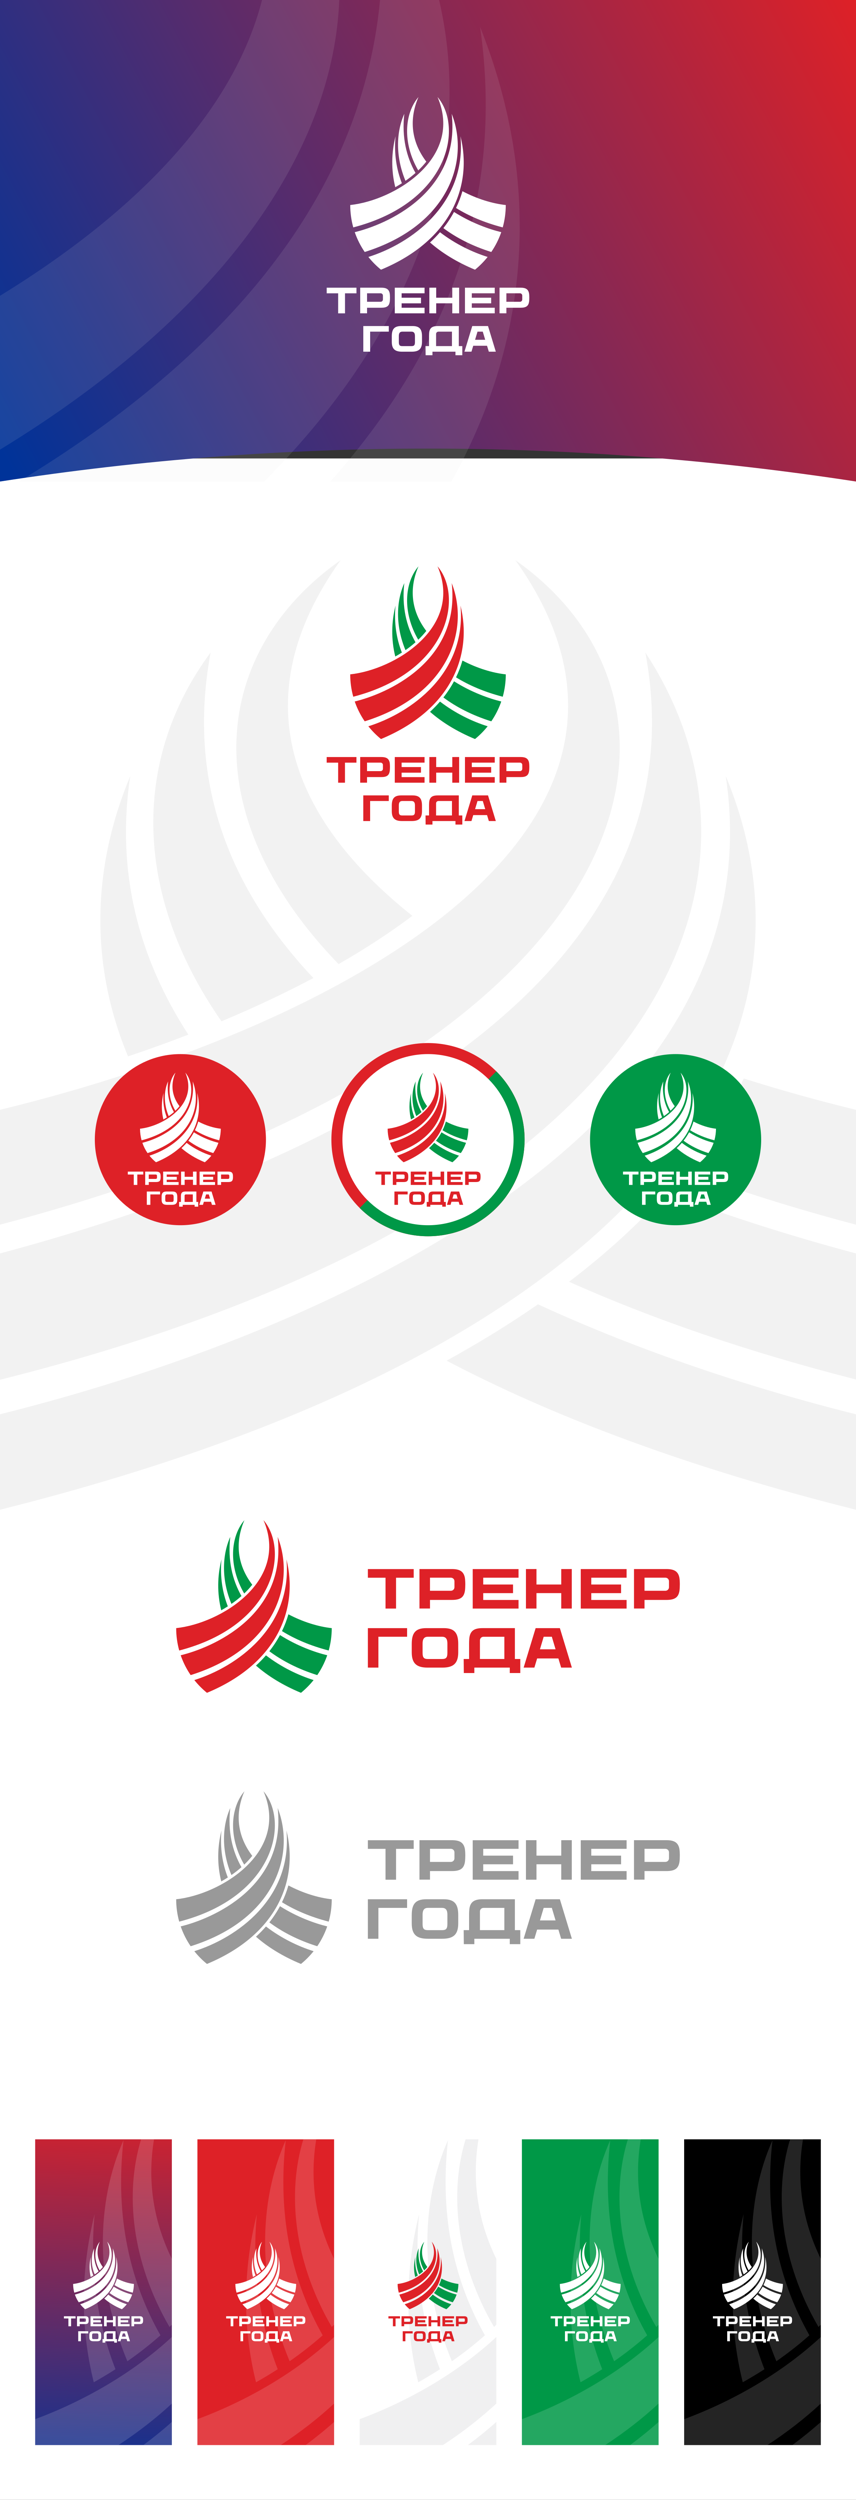 <?xml version="1.0" encoding="UTF-8"?> <!-- Creator: CorelDRAW --> <svg xmlns="http://www.w3.org/2000/svg" xmlns:xlink="http://www.w3.org/1999/xlink" xmlns:xodm="http://www.corel.com/coreldraw/odm/2003" xml:space="preserve" width="1032.23mm" height="3014.35mm" version="1.1" style="shape-rendering:geometricPrecision; text-rendering:geometricPrecision; image-rendering:optimizeQuality; fill-rule:evenodd; clip-rule:evenodd" viewBox="0 0 20147.71 58835.92"><rect x="0" y="0" width="20147.71" height="58835.92" fill="#333333" stroke="none"/> <defs> <style type="text/css"> <![CDATA[ .fil3 {fill:#DE2127} .fil2 {fill:#009847} .fil13 {fill:black} .fil7 {fill:#999999} .fil4 {fill:#F2F2F2} .fil0 {fill:white} .fil12 {fill:#F0F0F1} .fil1 {fill:#DE2127;fill-rule:nonzero} .fil6 {fill:#999999;fill-rule:nonzero} .fil5 {fill:white;fill-rule:nonzero} .fil9 {fill:#E6E6E6;fill-opacity:0.102} .fil11 {fill:white;fill-opacity:0.141} .fil8 {fill:url(#id0)} .fil10 {fill:url(#id1)} ]]> </style> <linearGradient id="id0" gradientUnits="userSpaceOnUse" x1="20147.71" y1="0" x2="-0" y2="10590.12"> <stop offset="0" style="stop-opacity:1; stop-color:#DE2127"></stop> <stop offset="1" style="stop-opacity:1; stop-color:#003399"></stop> </linearGradient> <linearGradient id="id1" gradientUnits="userSpaceOnUse" xlink:href="#id0" x1="2536.64" y1="49416.02" x2="2176.22" y2="58614.58"> </linearGradient> </defs> <g id="Слой_x0020_1">  <rect class="fil0" x="-0" y="10790.01" width="20147.71" height="48045.91"></rect> <g id="_105553377334144"> <path class="fil1" d="M8389.7 17817.68l-700.77 0 0 132.07 269.89 0 0 471.73 160.99 0 0 -471.73 269.89 0 0 -132.07zm782.2 131.35c-18.85,-96.1 -78.98,-131.92 -199.25,-131.92l-494.75 0 0 603.66 160.99 0 0 -131.35 333.77 0c133.8,0 185.15,-41.72 200.55,-140.99 3.88,-25.61 5.47,-70.35 5.47,-99.41 0,-29.06 -2.16,-76.54 -6.76,-99.99l0 0zm-159.12 145.59c0,30.21 -24.46,54.67 -54.67,54.67l-319.23 0 0 -200.26 319.23 0c30.21,0 54.67,24.46 54.67,54.67l0 90.92zm979.86 -145.16l0 -131.78 -700.77 0 0 603.66 700.77 0 0 -131.64 -539.78 0 0 -104.16 455.62 0 0 -132.07 -455.62 0 0 -104.02 539.78 0zm653.01 -132.07l0 235.94 -378.8 0 0 -236.37 -160.98 0.43 0 603.8 160.98 0 0 -235.94 378.8 0 0 235.94 160.99 0 0 -604.23 -160.99 0.43zm999.14 132.07l0 -131.78 -700.77 0 0 603.66 700.77 0 0 -131.64 -539.78 0 0 -104.16 455.62 0 0 -132.07 -455.62 0 0 -104.02 539.78 0zm807.23 -0.43c-18.85,-96.1 -78.98,-131.92 -199.25,-131.92l-494.75 0 0 603.66 160.98 0 0 -131.35 333.77 0c133.8,0 185.15,-41.72 200.55,-140.99 3.88,-25.61 5.47,-70.35 5.47,-99.41 0,-29.06 -2.16,-76.54 -6.76,-99.99l0 0zm-159.12 145.59c0,30.21 -24.46,54.67 -54.67,54.67l-319.23 0 0 -200.26 319.23 0c30.21,0 54.67,24.46 54.67,54.67l0 90.92zm-3142.31 757.58l0 -131.78 -599.77 0 0 603.66 160.98 0 0 -471.88 438.79 0zm560.5 -131.78l-268.17 0c-168.32,0 -221.41,77.97 -221.41,243.13l0 126.32c0,171.48 74.81,234.21 243.13,234.21l224.72 0c168.18,0 243.14,-62.73 243.14,-234.21l0 -126.32c0,-165.16 -53.23,-243.13 -221.41,-243.13l0 0zm55.53 377.93c0,78.12 -25.03,94.23 -81.28,94.23l-216.66 0c-56.4,0 -81.28,-16.11 -81.28,-94.23l0 -143.14c0,-63.59 20.86,-103.01 80.42,-103.01l218.24 0c59.71,0 80.57,39.42 80.57,103.01l0 143.14zm1032.09 94.09l0 -472.17 -494.32 0c-120.41,0 -180.4,35.97 -199.25,132.07 -4.61,23.31 -6.76,70.78 -6.76,99.99 0,24.89 0,193.21 0,240.11l-82.72 0 2.16 214.65 160.99 0 0 -83.01 541.65 0 0 83.01 160.99 0 0 -214.65 -82.72 0zm-534.46 -285.43c0,-30.21 24.46,-54.67 54.67,-54.67l318.8 0 0 340.1 -373.47 0 0 -285.43zm1222.42 -186.59l-370.74 0 -183.57 603.66 164.29 0 42.29 -139.98 324.7 0 42.44 139.98 164.15 0 -183.57 -603.66zm-123.29 131.78l57.26 191.77 -238.67 0 57.26 -191.77 124.16 0z"></path> <g> <path class="fil2" d="M11180.4 17393.91c-429.78,-178.43 -779.92,-396.5 -1058.76,-640.88 82.69,-75.83 161.18,-156.09 234.69,-241.03 360.53,276.93 762.93,469.79 1121.27,581.6 -88.03,110.43 -187.7,211.16 -297.2,300.31zm-1876.71 -1942.38c-99.89,-400.64 -91.27,-811.5 5.75,-1199.4 -37.43,413.56 22.66,781.87 149.15,1106.27 -49.86,32.12 -101.6,63.24 -154.9,93.13zm2259.97 1525.59c-450.5,-141.65 -824.02,-335.4 -1127.65,-561.62 93.37,-118.38 177.35,-245.22 250.21,-380.96 408.42,259.68 832.82,408.38 1112.11,475.53 -57.48,167.01 -136.81,323.85 -234.67,467.04zm-2020.07 -1675.67c-232.74,-558.02 -224.49,-1135.24 -27.79,-1577.69 -62.6,560.19 52.42,1019.33 263.76,1392.53 -75.24,66.65 -154.54,128.43 -235.97,185.17zm2289.47 1096.81c-435.76,-113.44 -799.75,-271.12 -1099.36,-456.69 61.79,-127.67 112.24,-259.85 150.95,-395.47 340.66,179.64 705.58,292.13 1020.04,325.32 0,182.52 -24.99,359.19 -71.63,526.84zm-1988.8 -1341.49c-376.34,-647.97 -324.37,-1340.86 5.28,-1727.9 -253.93,591.87 -126.65,1109.61 184.17,1521.42 -58.09,72.92 -121.76,141.8 -189.45,206.48z"></path> <path class="fil3" d="M8967.31 17393.91c1691.97,-702.44 2151.94,-2018.43 1870.96,-3141.78 145.45,1607.2 -1179.16,2532.88 -2168.17,2841.47 88.03,110.43 187.71,211.16 297.2,300.31zm-383.26 -416.79c1993.67,-626.88 2474.57,-2165.38 2047.86,-3253.37 208.06,1861.73 -1544.18,2608.81 -2282.53,2786.33 57.48,167.01 136.81,323.85 234.67,467.04zm-269.4 -578.86c2253,-586.5 2594.06,-2352.55 1983.52,-3069.39 614.59,1432.48 -1002.74,2431.47 -2055.16,2542.55 0,182.52 24.99,359.19 71.63,526.84z"></path> </g> </g> <g id="_105553377357824"> <path class="fil4" d="M20147.71 35533.07c-3907.78,-978.49 -7094.8,-2172.04 -9635.74,-3508.73 758.01,-417.22 1477.56,-858.87 2151.47,-1326.23 2393.18,1103.33 4987.62,1964.07 7484.27,2588.65l0 2246.3zm0 -9412.51l0 2703.24c-1462.49,-385.76 -2802.16,-809.83 -4024.79,-1264.34 566.49,-702.49 1028.93,-1429.8 1383.82,-2175.99 868.04,274.73 1753.27,520.88 2640.97,737.09zm0 3379.94l0 2966.69c-2575.26,-656.23 -4819.36,-1434.96 -6753.84,-2300.01 855.95,-651.4 1625.83,-1349.31 2293.73,-2096.15 1494.71,570.41 3012.67,1043.4 4460.11,1429.48zm-17134.26 -4637.41c-915.7,-2204.45 -836.75,-4465.14 52.72,-6599.48 -343.1,2275.53 207.76,4302.09 1367.26,6087.07 -457.07,176.72 -931.44,347.96 -1419.98,512.41zm2199.24 -825.81c-2133.63,-3070.37 -2058,-6246.44 -254.75,-8680.97 -573.91,3082.35 480.59,5608.65 2417.98,7662.12 -689.79,366.72 -1416.76,706.64 -2163.23,1018.85zm2756.41 -1346.28c-3450.05,-3565.35 -2973.63,-7377.82 48.37,-9507.46 -2327.9,3256.64 -1161.09,6105.44 1688.4,8371.35 -532.53,401.24 -1116.18,780.2 -1736.77,1136.11z"></path> <path class="fil4" d="M-0 35532.74c15452.79,-3869.44 19653.47,-11097.52 17081.56,-17269.14 1200.08,7959.33 -8516.53,12880.34 -17081.56,15022.74l0 2246.4zm0 -3059.14l0 -2973.34c7406.92,-1975.14 16663.69,-6227.99 15189.78,-14143.96 3641.98,5573.49 69.45,13294.87 -15189.78,17117.3zm0 -3649.79l0 -2703.54c8382.95,-2041.33 16548.91,-6755.27 12130.25,-12936.74 4996.36,3520.99 3039.62,11642.05 -12130.25,15640.28z"></path> </g> <g id="_105553377359456"> <g> <circle class="fil3" cx="10073.86" cy="26822.69" r="2273.74"></circle> <path class="fil2" d="M11681.63 25214.91c887.95,887.95 887.95,2327.61 0,3215.56 -887.95,887.95 -2327.61,887.95 -3215.56,0l3215.56 -3215.56z"></path> <circle class="fil0" cx="10073.86" cy="26822.69" r="2014.01"></circle> <g> <path class="fil1" d="M9199.99 27574.9l-363.61 0 0 68.53 140.04 0 0 244.77 83.53 0 0 -244.77 140.04 0 0 -68.53zm405.86 68.15c-9.78,-49.86 -40.98,-68.45 -103.39,-68.45l-256.71 0 0 313.22 83.53 0 0 -68.15 173.18 0c69.42,0 96.07,-21.65 104.06,-73.15 2.01,-13.29 2.84,-36.5 2.84,-51.58 0,-15.08 -1.12,-39.71 -3.51,-51.88l0 0zm-82.56 75.54c0,15.68 -12.69,28.37 -28.37,28.37l-165.64 0 0 -103.91 165.64 0c15.68,0 28.37,12.69 28.37,28.37l0 47.18zm508.42 -75.32l0 -68.38 -363.61 0 0 313.22 363.61 0 0 -68.3 -280.08 0 0 -54.05 236.41 0 0 -68.53 -236.41 0 0 -53.97 280.08 0zm338.83 -68.53l0 122.42 -196.55 0 0 -122.65 -83.53 0.22 0 313.3 83.53 0 0 -122.42 196.55 0 0 122.42 83.53 0 0 -313.52 -83.53 0.22zm518.43 68.53l0 -68.38 -363.61 0 0 313.22 363.61 0 0 -68.3 -280.08 0 0 -54.05 236.41 0 0 -68.53 -236.41 0 0 -53.97 280.08 0zm418.85 -0.22c-9.78,-49.86 -40.98,-68.45 -103.39,-68.45l-256.71 0 0 313.22 83.53 0 0 -68.15 173.18 0c69.42,0 96.07,-21.65 104.06,-73.15 2.02,-13.29 2.84,-36.5 2.84,-51.58 0,-15.08 -1.12,-39.71 -3.51,-51.88l0 0zm-82.56 75.54c0,15.68 -12.69,28.37 -28.37,28.37l-165.64 0 0 -103.91 165.64 0c15.68,0 28.37,12.69 28.37,28.37l0 47.18zm-1630.45 393.09l0 -68.38 -311.21 0 0 313.22 83.53 0 0 -244.84 227.68 0zm290.83 -68.38l-139.14 0c-87.34,0 -114.88,40.46 -114.88,126.15l0 65.54c0,88.98 38.82,121.53 126.15,121.53l116.6 0c87.26,0 126.15,-32.55 126.15,-121.53l0 -65.54c0,-85.69 -27.62,-126.15 -114.88,-126.15l0 0zm28.82 196.1c0,40.53 -12.99,48.89 -42.18,48.89l-112.42 0c-29.26,0 -42.18,-8.36 -42.18,-48.89l0 -74.27c0,-32.99 10.83,-53.45 41.73,-53.45l113.24 0c30.98,0 41.8,20.45 41.8,53.45l0 74.27zm535.52 48.82l0 -244.99 -256.49 0c-62.48,0 -93.61,18.66 -103.38,68.53 -2.39,12.09 -3.51,36.73 -3.51,51.88 0,12.91 0,100.25 0,124.59l-42.92 0 1.12 111.37 83.53 0 0 -43.07 281.05 0 0 43.07 83.53 0 0 -111.37 -42.92 0zm-277.31 -148.1c0,-15.68 12.69,-28.37 28.37,-28.37l165.42 0 0 176.47 -193.78 0 0 -148.1zm634.28 -96.82l-192.37 0 -95.25 313.22 85.25 0 21.94 -72.63 168.48 0 22.02 72.63 85.17 0 -95.25 -313.22zm-63.97 68.38l29.71 99.5 -123.84 0 29.71 -99.5 64.42 0z"></path> <g> <path class="fil2" d="M10648.01 27355.02c-223,-92.58 -404.68,-205.73 -549.36,-332.54 42.9,-39.34 83.63,-80.99 121.77,-125.06 187.07,143.69 395.86,243.76 581.8,301.78 -45.68,57.3 -97.4,109.57 -154.21,155.82zm-973.77 -1007.85c-51.83,-207.88 -47.36,-421.06 2.98,-622.33 -19.42,214.58 11.76,405.69 77.39,574.01 -25.87,16.67 -52.72,32.81 -80.37,48.32zm1172.63 791.58c-233.75,-73.5 -427.56,-174.03 -585.1,-291.41 48.45,-61.43 92.02,-127.24 129.82,-197.67 211.92,134.74 432.13,211.9 577.04,246.74 -29.82,86.66 -70.99,168.04 -121.76,242.33zm-1048.16 -869.46c-120.76,-289.54 -116.48,-589.04 -14.42,-818.62 -32.48,290.67 27.2,528.9 136.86,722.54 -39.04,34.58 -80.19,66.64 -122.44,96.08zm1187.94 569.1c-226.1,-58.86 -414.97,-140.68 -570.43,-236.96 32.06,-66.24 58.24,-134.83 78.32,-205.2 176.76,93.21 366.11,151.58 529.27,168.8 0,94.7 -12.97,186.37 -37.17,273.36zm-1031.93 -696.06c-195.27,-336.21 -168.31,-695.73 2.74,-896.56 -131.76,307.1 -65.72,575.74 95.56,789.42 -30.14,37.84 -63.18,73.57 -98.3,107.14z"></path> <path class="fil3" d="M9499.7 27355.02c877.91,-364.48 1116.58,-1047.3 970.79,-1630.18 75.47,833.93 -611.83,1314.24 -1125,1474.36 45.68,57.3 97.39,109.57 154.21,155.82zm-198.86 -216.26c1034.46,-325.27 1283.98,-1123.55 1062.58,-1688.08 107.96,966 -801.23,1353.64 -1184.34,1445.74 29.82,86.66 70.99,168.04 121.76,242.33zm-139.78 -300.35c1169.02,-304.32 1345.98,-1220.67 1029.19,-1592.62 318.9,743.27 -520.29,1261.62 -1066.36,1319.26 0,94.7 12.97,186.37 37.17,273.36z"></path> </g> </g> </g> <g> <circle class="fil2" cx="15901.84" cy="26822.69" r="2014.01"></circle> <g> <path class="fil5" d="M15027.98 27574.9l-363.61 0 0 68.53 140.04 0 0 244.77 83.53 0 0 -244.77 140.04 0 0 -68.53zm405.86 68.15c-9.78,-49.86 -40.98,-68.45 -103.39,-68.45l-256.71 0 0 313.22 83.53 0 0 -68.15 173.18 0c69.42,0 96.07,-21.65 104.06,-73.15 2.01,-13.29 2.84,-36.5 2.84,-51.58 0,-15.08 -1.12,-39.71 -3.51,-51.88l0 0zm-82.56 75.54c0,15.68 -12.69,28.37 -28.37,28.37l-165.64 0 0 -103.91 165.64 0c15.68,0 28.37,12.69 28.37,28.37l0 47.18zm508.42 -75.32l0 -68.38 -363.61 0 0 313.22 363.61 0 0 -68.3 -280.08 0 0 -54.05 236.41 0 0 -68.53 -236.41 0 0 -53.97 280.08 0zm338.83 -68.53l0 122.42 -196.55 0 0 -122.65 -83.53 0.22 0 313.3 83.53 0 0 -122.42 196.55 0 0 122.42 83.53 0 0 -313.52 -83.53 0.22zm518.43 68.53l0 -68.38 -363.61 0 0 313.22 363.61 0 0 -68.3 -280.08 0 0 -54.05 236.41 0 0 -68.53 -236.41 0 0 -53.97 280.08 0zm418.85 -0.22c-9.78,-49.86 -40.98,-68.45 -103.39,-68.45l-256.71 0 0 313.22 83.53 0 0 -68.15 173.18 0c69.42,0 96.07,-21.65 104.06,-73.15 2.02,-13.29 2.84,-36.5 2.84,-51.58 0,-15.08 -1.12,-39.71 -3.51,-51.88l0 0zm-82.56 75.54c0,15.68 -12.69,28.37 -28.37,28.37l-165.64 0 0 -103.91 165.64 0c15.68,0 28.37,12.69 28.37,28.37l0 47.18zm-1630.45 393.09l0 -68.38 -311.21 0 0 313.22 83.53 0 0 -244.84 227.68 0zm290.83 -68.38l-139.14 0c-87.34,0 -114.88,40.46 -114.88,126.15l0 65.54c0,88.98 38.82,121.53 126.15,121.53l116.6 0c87.26,0 126.15,-32.55 126.15,-121.53l0 -65.54c0,-85.69 -27.62,-126.15 -114.88,-126.15l0 0zm28.82 196.1c0,40.53 -12.99,48.89 -42.18,48.89l-112.42 0c-29.26,0 -42.18,-8.36 -42.18,-48.89l0 -74.27c0,-32.99 10.83,-53.45 41.73,-53.45l113.24 0c30.98,0 41.8,20.45 41.8,53.45l0 74.27zm535.52 48.82l0 -244.99 -256.49 0c-62.48,0 -93.61,18.66 -103.38,68.53 -2.39,12.09 -3.51,36.73 -3.51,51.88 0,12.91 0,100.25 0,124.59l-42.92 0 1.12 111.37 83.53 0 0 -43.07 281.05 0 0 43.07 83.53 0 0 -111.37 -42.92 0zm-277.31 -148.1c0,-15.68 12.69,-28.37 28.37,-28.37l165.42 0 0 176.47 -193.78 0 0 -148.1zm634.28 -96.82l-192.37 0 -95.25 313.22 85.25 0 21.94 -72.63 168.48 0 22.02 72.63 85.17 0 -95.25 -313.22zm-63.97 68.38l29.71 99.5 -123.84 0 29.71 -99.5 64.42 0z"></path> <g> <path class="fil0" d="M16475.99 27355.02c-223,-92.58 -404.68,-205.73 -549.36,-332.54 42.9,-39.34 83.63,-80.99 121.77,-125.06 187.07,143.69 395.86,243.76 581.8,301.78 -45.68,57.3 -97.4,109.57 -154.21,155.82zm-973.77 -1007.85c-51.83,-207.88 -47.36,-421.06 2.98,-622.33 -19.42,214.58 11.76,405.69 77.39,574.01 -25.87,16.67 -52.72,32.81 -80.37,48.32zm1172.63 791.58c-233.75,-73.5 -427.56,-174.03 -585.1,-291.41 48.45,-61.43 92.02,-127.24 129.82,-197.67 211.92,134.74 432.13,211.9 577.04,246.74 -29.82,86.66 -70.99,168.04 -121.76,242.33zm-1048.16 -869.46c-120.76,-289.54 -116.48,-589.04 -14.42,-818.62 -32.48,290.67 27.2,528.9 136.86,722.54 -39.04,34.58 -80.19,66.64 -122.44,96.08zm1187.94 569.1c-226.1,-58.86 -414.97,-140.68 -570.43,-236.96 32.06,-66.24 58.24,-134.83 78.32,-205.2 176.76,93.21 366.11,151.58 529.27,168.8 0,94.7 -12.97,186.37 -37.17,273.36zm-1031.93 -696.06c-195.27,-336.21 -168.31,-695.73 2.74,-896.56 -131.76,307.1 -65.72,575.74 95.56,789.42 -30.14,37.84 -63.18,73.57 -98.3,107.14z"></path> <path class="fil0" d="M15327.68 27355.02c877.91,-364.48 1116.58,-1047.3 970.79,-1630.18 75.47,833.93 -611.83,1314.24 -1125,1474.36 45.68,57.3 97.39,109.57 154.21,155.82zm-198.86 -216.26c1034.46,-325.27 1283.98,-1123.55 1062.58,-1688.08 107.96,966 -801.23,1353.64 -1184.34,1445.74 29.82,86.66 70.99,168.04 121.76,242.33zm-139.78 -300.35c1169.02,-304.32 1345.98,-1220.67 1029.19,-1592.62 318.9,743.27 -520.29,1261.62 -1066.36,1319.26 0,94.7 12.97,186.37 37.17,273.36z"></path> </g> </g> <circle class="fil3" cx="4245.87" cy="26822.69" r="2014.01"></circle> <g> <path class="fil5" d="M3372.01 27574.9l-363.61 0 0 68.53 140.04 0 0 244.77 83.53 0 0 -244.77 140.04 0 0 -68.53zm405.86 68.15c-9.78,-49.86 -40.98,-68.45 -103.39,-68.45l-256.71 0 0 313.22 83.53 0 0 -68.15 173.18 0c69.42,0 96.07,-21.65 104.06,-73.15 2.01,-13.29 2.84,-36.5 2.84,-51.58 0,-15.08 -1.12,-39.71 -3.51,-51.88l0 0zm-82.56 75.54c0,15.68 -12.69,28.37 -28.37,28.37l-165.64 0 0 -103.91 165.64 0c15.68,0 28.37,12.69 28.37,28.37l0 47.18zm508.42 -75.32l0 -68.38 -363.61 0 0 313.22 363.61 0 0 -68.3 -280.08 0 0 -54.05 236.41 0 0 -68.53 -236.41 0 0 -53.97 280.08 0zm338.83 -68.53l0 122.42 -196.55 0 0 -122.65 -83.53 0.22 0 313.3 83.53 0 0 -122.42 196.55 0 0 122.42 83.53 0 0 -313.52 -83.53 0.22zm518.43 68.53l0 -68.38 -363.61 0 0 313.22 363.61 0 0 -68.3 -280.08 0 0 -54.05 236.41 0 0 -68.53 -236.41 0 0 -53.97 280.08 0zm418.85 -0.22c-9.78,-49.86 -40.98,-68.45 -103.39,-68.45l-256.71 0 0 313.22 83.53 0 0 -68.15 173.18 0c69.42,0 96.07,-21.65 104.06,-73.15 2.02,-13.29 2.84,-36.5 2.84,-51.58 0,-15.08 -1.12,-39.71 -3.51,-51.88l0 0zm-82.56 75.54c0,15.68 -12.69,28.37 -28.37,28.37l-165.64 0 0 -103.91 165.64 0c15.68,0 28.37,12.69 28.37,28.37l0 47.18zm-1630.45 393.09l0 -68.38 -311.21 0 0 313.22 83.53 0 0 -244.84 227.68 0zm290.83 -68.38l-139.14 0c-87.34,0 -114.88,40.46 -114.88,126.15l0 65.54c0,88.98 38.82,121.53 126.15,121.53l116.6 0c87.26,0 126.15,-32.55 126.15,-121.53l0 -65.54c0,-85.69 -27.62,-126.15 -114.88,-126.15l0 0zm28.82 196.1c0,40.53 -12.99,48.89 -42.18,48.89l-112.42 0c-29.26,0 -42.18,-8.36 -42.18,-48.89l0 -74.27c0,-32.99 10.83,-53.45 41.73,-53.45l113.24 0c30.98,0 41.8,20.45 41.8,53.45l0 74.27zm535.52 48.82l0 -244.99 -256.49 0c-62.48,0 -93.61,18.66 -103.38,68.53 -2.39,12.09 -3.51,36.73 -3.51,51.88 0,12.91 0,100.25 0,124.59l-42.92 0 1.12 111.37 83.53 0 0 -43.07 281.05 0 0 43.07 83.53 0 0 -111.37 -42.92 0zm-277.31 -148.1c0,-15.68 12.69,-28.37 28.37,-28.37l165.42 0 0 176.47 -193.78 0 0 -148.1zm634.28 -96.82l-192.37 0 -95.25 313.22 85.25 0 21.94 -72.63 168.48 0 22.02 72.63 85.17 0 -95.25 -313.22zm-63.97 68.38l29.71 99.5 -123.84 0 29.71 -99.5 64.42 0z"></path> <g> <path class="fil0" d="M4820.03 27355.02c-223,-92.58 -404.68,-205.73 -549.36,-332.54 42.9,-39.34 83.63,-80.99 121.77,-125.06 187.07,143.69 395.86,243.76 581.8,301.78 -45.68,57.3 -97.4,109.57 -154.21,155.82zm-973.77 -1007.85c-51.83,-207.88 -47.36,-421.06 2.98,-622.33 -19.42,214.58 11.76,405.69 77.39,574.01 -25.87,16.67 -52.72,32.81 -80.37,48.32zm1172.63 791.58c-233.75,-73.5 -427.56,-174.03 -585.1,-291.41 48.45,-61.43 92.02,-127.24 129.82,-197.67 211.92,134.74 432.13,211.9 577.04,246.74 -29.82,86.66 -70.99,168.04 -121.76,242.33zm-1048.16 -869.46c-120.76,-289.54 -116.48,-589.04 -14.42,-818.62 -32.48,290.67 27.2,528.9 136.86,722.54 -39.04,34.58 -80.19,66.64 -122.44,96.08zm1187.94 569.1c-226.1,-58.86 -414.97,-140.68 -570.43,-236.96 32.06,-66.24 58.24,-134.83 78.32,-205.2 176.76,93.21 366.11,151.58 529.27,168.8 0,94.7 -12.97,186.37 -37.17,273.36zm-1031.93 -696.06c-195.27,-336.21 -168.31,-695.73 2.74,-896.56 -131.76,307.1 -65.72,575.74 95.56,789.42 -30.14,37.84 -63.18,73.57 -98.3,107.14z"></path> <path class="fil0" d="M3671.72 27355.02c877.91,-364.48 1116.58,-1047.3 970.79,-1630.18 75.47,833.93 -611.83,1314.24 -1125,1474.36 45.68,57.3 97.39,109.57 154.21,155.82zm-198.86 -216.26c1034.46,-325.27 1283.98,-1123.55 1062.58,-1688.08 107.96,966 -801.23,1353.64 -1184.34,1445.74 29.82,86.66 70.99,168.04 121.76,242.33zm-139.78 -300.35c1169.02,-304.32 1345.98,-1220.67 1029.19,-1592.62 318.9,743.27 -520.29,1261.62 -1066.36,1319.26 0,94.7 12.97,186.37 37.17,273.36z"></path> </g> </g> </g> </g> <path class="fil1" d="M12988.17 38522.04l88.14 295.2 -367.4 0 88.14 -295.2 191.12 0zm189.79 -202.86l-570.69 0 -282.58 929.24 252.9 0 65.11 -215.48 499.83 0 65.33 215.48 252.68 0 -282.58 -929.24zm-1881.73 287.23c0,-46.51 37.65,-84.15 84.16,-84.15l490.75 0 0 523.53 -574.91 0 0 -439.37zm822.72 439.37l0 -726.83 -760.93 0c-185.36,0 -277.71,55.37 -306.72,203.3 -7.09,35.88 -10.41,108.96 -10.41,153.92 0,38.31 0,297.42 0,369.61l-127.34 0 3.32 330.42 247.81 0 0 -127.78 833.79 0 0 127.78 247.81 0 0 -330.42 -127.34 0zm-1588.74 -144.84c0,120.26 -38.54,145.06 -125.12,145.06l-333.52 0c-86.81,0 -125.12,-24.8 -125.12,-145.06l0 -220.35c0,-97.89 32.11,-158.57 123.79,-158.57l335.95 0c91.91,0 124.02,60.68 124.02,158.57l0 220.35zm-85.48 -581.77l-412.81 0c-259.1,0 -340.82,120.03 -340.82,374.26l0 194.45c0,263.97 115.16,360.53 374.26,360.53l345.92 0c258.89,0 374.27,-96.56 374.27,-360.53l0 -194.45c0,-254.23 -81.95,-374.26 -340.82,-374.26l0 0zm-862.81 202.86l0 -202.86 -923.26 0 0 929.24 247.81 0 0 -726.38 675.45 0zm6163.86 -1166.17c0,46.51 -37.65,84.15 -84.16,84.15l-491.41 0 0 -308.27 491.41 0c46.51,0 84.16,37.65 84.16,84.16l0 139.96zm244.94 -224.12c-29.01,-147.93 -121.59,-203.08 -306.72,-203.08l-761.59 0 0 929.24 247.81 0 0 -202.2 513.78 0c205.96,0 285.01,-64.22 308.71,-217.03 5.98,-39.42 8.42,-108.29 8.42,-153.02 0,-44.74 -3.32,-117.82 -10.41,-153.92l0 0zm-1242.61 0.67l0 -202.86 -1078.72 0 0 929.24 1078.72 0 0 -202.63 -830.91 0 0 -160.34 701.36 0 0 -203.3 -701.36 0 0 -160.12 830.91 0zm-1538.03 -203.3l0 363.19 -583.1 0 0 -363.85 -247.81 0.66 0 929.46 247.81 0 0 -363.19 583.1 0 0 363.19 247.81 0 0 -930.13 -247.81 0.66zm-1005.2 203.3l0 -202.86 -1078.72 0 0 929.24 1078.72 0 0 -202.63 -830.91 0 0 -160.34 701.36 0 0 -203.3 -701.36 0 0 -160.12 830.91 0zm-1508.35 223.45c0,46.51 -37.65,84.15 -84.16,84.15l-491.41 0 0 -308.27 491.41 0c46.51,0 84.16,37.65 84.16,84.16l0 139.96zm244.93 -224.12c-29.01,-147.93 -121.58,-203.08 -306.72,-203.08l-761.6 0 0 929.24 247.81 0 0 -202.2 513.78 0c205.96,0 285.02,-64.22 308.71,-217.03 5.98,-39.42 8.41,-108.29 8.41,-153.02 0,-44.74 -3.32,-117.82 -10.41,-153.92l0 0zm-1204.07 -202.19l-1078.72 0 0 203.3 415.45 0 0 726.16 247.81 0 0 -726.16 415.46 0 0 -203.3z"></path> <g id="_105553376328896"> <path class="fil2" d="M7083.99 39841.67c-429.78,-178.43 -779.92,-396.5 -1058.76,-640.88 82.69,-75.83 161.18,-156.09 234.69,-241.03 360.53,276.93 762.93,469.79 1121.27,581.6 -88.03,110.43 -187.7,211.16 -297.2,300.31zm-1876.71 -1942.38c-99.89,-400.64 -91.27,-811.5 5.75,-1199.4 -37.43,413.56 22.66,781.87 149.15,1106.27 -49.86,32.12 -101.6,63.24 -154.9,93.13zm2259.97 1525.59c-450.5,-141.65 -824.02,-335.4 -1127.65,-561.62 93.37,-118.38 177.35,-245.22 250.21,-380.96 408.42,259.68 832.82,408.38 1112.11,475.53 -57.48,167.01 -136.81,323.85 -234.67,467.04zm-2020.07 -1675.67c-232.74,-558.02 -224.49,-1135.24 -27.79,-1577.69 -62.6,560.19 52.42,1019.33 263.76,1392.53 -75.24,66.65 -154.54,128.43 -235.97,185.17zm2289.47 1096.81c-435.76,-113.44 -799.75,-271.12 -1099.36,-456.69 61.79,-127.67 112.24,-259.85 150.95,-395.47 340.66,179.64 705.58,292.13 1020.04,325.32 0,182.52 -24.99,359.19 -71.63,526.84zm-1988.8 -1341.49c-376.34,-647.97 -324.37,-1340.86 5.28,-1727.9 -253.93,591.87 -126.65,1109.61 184.17,1521.42 -58.09,72.92 -121.76,141.8 -189.45,206.48z"></path> <path class="fil3" d="M4870.89 39841.67c1691.97,-702.44 2151.94,-2018.43 1870.96,-3141.78 145.45,1607.2 -1179.16,2532.88 -2168.17,2841.47 88.03,110.43 187.71,211.16 297.2,300.31zm-383.26 -416.79c1993.67,-626.88 2474.57,-2165.38 2047.86,-3253.37 208.06,1861.73 -1544.18,2608.81 -2282.53,2786.33 57.48,167.01 136.81,323.85 234.67,467.04zm-269.4 -578.86c2253,-586.5 2594.06,-2352.55 1983.52,-3069.39 614.59,1432.48 -1002.74,2431.47 -2055.16,2542.55 0,182.52 24.99,359.19 71.63,526.84z"></path> </g> <path class="fil6" d="M12988.17 44903.34l88.14 295.2 -367.4 0 88.14 -295.2 191.12 0zm189.79 -202.86l-570.69 0 -282.58 929.24 252.9 0 65.11 -215.48 499.83 0 65.33 215.48 252.68 0 -282.58 -929.24zm-1881.73 287.23c0,-46.51 37.65,-84.15 84.16,-84.15l490.75 0 0 523.53 -574.91 0 0 -439.37zm822.72 439.37l0 -726.83 -760.93 0c-185.36,0 -277.71,55.37 -306.72,203.3 -7.09,35.88 -10.41,108.96 -10.41,153.92 0,38.31 0,297.42 0,369.61l-127.34 0 3.32 330.42 247.81 0 0 -127.78 833.79 0 0 127.78 247.81 0 0 -330.42 -127.34 0zm-1588.74 -144.84c0,120.26 -38.54,145.06 -125.12,145.06l-333.52 0c-86.81,0 -125.12,-24.8 -125.12,-145.06l0 -220.35c0,-97.89 32.11,-158.57 123.79,-158.57l335.95 0c91.91,0 124.02,60.68 124.02,158.57l0 220.35zm-85.48 -581.77l-412.81 0c-259.1,0 -340.82,120.03 -340.82,374.26l0 194.45c0,263.97 115.16,360.53 374.26,360.53l345.92 0c258.89,0 374.27,-96.56 374.27,-360.53l0 -194.45c0,-254.23 -81.95,-374.26 -340.82,-374.26l0 0zm-862.81 202.86l0 -202.86 -923.26 0 0 929.24 247.81 0 0 -726.38 675.45 0zm6163.86 -1166.17c0,46.51 -37.65,84.15 -84.16,84.15l-491.41 0 0 -308.27 491.41 0c46.51,0 84.16,37.65 84.16,84.16l0 139.96zm244.94 -224.12c-29.01,-147.93 -121.59,-203.08 -306.72,-203.08l-761.59 0 0 929.24 247.81 0 0 -202.2 513.78 0c205.96,0 285.01,-64.22 308.71,-217.03 5.98,-39.42 8.42,-108.29 8.42,-153.02 0,-44.74 -3.32,-117.82 -10.41,-153.92l0 0zm-1242.61 0.67l0 -202.86 -1078.72 0 0 929.24 1078.72 0 0 -202.63 -830.91 0 0 -160.34 701.36 0 0 -203.3 -701.36 0 0 -160.12 830.91 0zm-1538.03 -203.3l0 363.19 -583.1 0 0 -363.85 -247.81 0.66 0 929.46 247.81 0 0 -363.19 583.1 0 0 363.19 247.81 0 0 -930.13 -247.81 0.66zm-1005.2 203.3l0 -202.86 -1078.72 0 0 929.24 1078.72 0 0 -202.63 -830.91 0 0 -160.34 701.36 0 0 -203.3 -701.36 0 0 -160.12 830.91 0zm-1508.35 223.45c0,46.51 -37.65,84.15 -84.16,84.15l-491.41 0 0 -308.27 491.41 0c46.51,0 84.16,37.65 84.16,84.16l0 139.96zm244.93 -224.12c-29.01,-147.93 -121.58,-203.08 -306.72,-203.08l-761.6 0 0 929.24 247.81 0 0 -202.2 513.78 0c205.96,0 285.02,-64.22 308.71,-217.03 5.98,-39.42 8.41,-108.29 8.41,-153.02 0,-44.74 -3.32,-117.82 -10.41,-153.92l0 0zm-1204.07 -202.19l-1078.72 0 0 203.3 415.45 0 0 726.16 247.81 0 0 -726.16 415.46 0 0 -203.3z"></path> <g id="_105553376560320"> <path class="fil7" d="M7083.99 46222.98c-429.78,-178.43 -779.92,-396.5 -1058.76,-640.88 82.69,-75.83 161.18,-156.09 234.69,-241.03 360.53,276.93 762.93,469.79 1121.27,581.6 -88.03,110.43 -187.7,211.16 -297.2,300.31zm-1876.71 -1942.38c-99.89,-400.64 -91.27,-811.5 5.75,-1199.4 -37.43,413.56 22.66,781.87 149.15,1106.27 -49.86,32.12 -101.6,63.24 -154.9,93.13zm2259.97 1525.59c-450.5,-141.65 -824.02,-335.4 -1127.65,-561.62 93.37,-118.38 177.35,-245.22 250.21,-380.96 408.42,259.68 832.82,408.38 1112.11,475.53 -57.48,167.01 -136.81,323.85 -234.67,467.04zm-2020.07 -1675.67c-232.74,-558.02 -224.49,-1135.24 -27.79,-1577.69 -62.6,560.19 52.42,1019.33 263.76,1392.53 -75.24,66.65 -154.54,128.43 -235.97,185.17zm2289.47 1096.81c-435.76,-113.44 -799.75,-271.12 -1099.36,-456.69 61.79,-127.67 112.24,-259.85 150.95,-395.47 340.66,179.64 705.58,292.13 1020.04,325.32 0,182.52 -24.99,359.19 -71.63,526.84zm-1988.8 -1341.49c-376.34,-647.97 -324.37,-1340.86 5.28,-1727.9 -253.93,591.87 -126.65,1109.61 184.17,1521.42 -58.09,72.92 -121.76,141.8 -189.45,206.48z"></path> <path class="fil7" d="M4870.89 46222.98c1691.97,-702.44 2151.94,-2018.43 1870.96,-3141.78 145.45,1607.2 -1179.16,2532.88 -2168.17,2841.47 88.03,110.43 187.71,211.16 297.2,300.31zm-383.26 -416.79c1993.67,-626.88 2474.57,-2165.38 2047.86,-3253.37 208.06,1861.73 -1544.18,2608.81 -2282.53,2786.33 57.48,167.01 136.81,323.85 234.67,467.04zm-269.4 -578.86c2253,-586.5 2594.06,-2352.55 1983.52,-3069.39 614.59,1432.48 -1002.74,2431.47 -2055.16,2542.55 0,182.52 24.99,359.19 71.63,526.84z"></path> </g> <g id="_105553376563872"> <path class="fil8" d="M-0 0l20147.71 0 0 11333.09c-6715.9,-1031.53 -13431.81,-1035.35 -20147.71,0l0 -11333.09z"></path> <path class="fil9" d="M10625.55 11333.09c1961.42,-3536.53 2054.7,-7239.49 673.36,-10702.33 600.47,4160.51 -861.41,7721.39 -3524.42,10702.33l2851.06 0zm-4457.88 -11333.09l1817.01 0c-128.44,3401.95 -2557.43,7269.66 -7984.69,10582.66l0 -3620.68c3157,-1938.92 5477.1,-4285.96 6167.68,-6961.98zm2777.71 0l1389.26 0c823.12,3524.39 -390.8,7591.73 -4115.59,11333.09l-5772.28 0c4525.83,-2741.04 8033.25,-6440.95 8498.61,-11333.09z"></path> <g> <path class="fil5" d="M8390.06 6771.3l-700.61 0 0 132.04 269.83 0 0 471.63 160.95 0 0 -471.63 269.83 0 0 -132.04zm782.03 131.32c-18.84,-96.08 -78.97,-131.9 -199.21,-131.9l-494.64 0 0 603.53 160.95 0 0 -131.32 333.69 0c133.77,0 185.11,-41.71 200.51,-140.96 3.88,-25.6 5.46,-70.33 5.46,-99.39 0,-29.06 -2.16,-76.52 -6.76,-99.96l0 0zm-159.08 145.56c0,30.21 -24.45,54.66 -54.66,54.66l-319.16 0 0 -200.22 319.16 0c30.21,0 54.66,24.45 54.66,54.66l0 90.9zm979.65 -145.13l0 -131.75 -700.61 0 0 603.53 700.61 0 0 -131.61 -539.66 0 0 -104.14 455.52 0 0 -132.04 -455.52 0 0 -103.99 539.66 0zm652.86 -132.04l0 235.88 -378.71 0 0 -236.32 -160.95 0.43 0 603.67 160.95 0 0 -235.89 378.71 0 0 235.89 160.95 0 0 -604.1 -160.95 0.43zm998.93 132.04l0 -131.75 -700.61 0 0 603.53 700.61 0 0 -131.61 -539.66 0 0 -104.14 455.52 0 0 -132.04 -455.52 0 0 -103.99 539.66 0zm807.05 -0.43c-18.84,-96.08 -78.97,-131.9 -199.21,-131.9l-494.64 0 0 603.53 160.95 0 0 -131.32 333.69 0c133.77,0 185.11,-41.71 200.51,-140.96 3.88,-25.6 5.47,-70.33 5.47,-99.39 0,-29.06 -2.16,-76.52 -6.76,-99.96l0 0zm-159.08 145.56c0,30.21 -24.45,54.66 -54.66,54.66l-319.17 0 0 -200.22 319.17 0c30.21,0 54.66,24.45 54.66,54.66l0 90.9zm-3141.62 757.41l0 -131.75 -599.64 0 0 603.53 160.95 0 0 -471.78 438.69 0zm560.38 -131.75l-268.11 0c-168.29,0 -221.36,77.96 -221.36,243.08l0 126.29c0,171.45 74.79,234.16 243.08,234.16l224.67 0c168.14,0 243.08,-62.71 243.08,-234.16l0 -126.29c0,-165.12 -53.22,-243.08 -221.36,-243.08l0 0zm55.52 377.85c0,78.11 -25.03,94.21 -81.27,94.21l-216.62 0c-56.38,0 -81.27,-16.11 -81.27,-94.21l0 -143.11c0,-63.58 20.86,-102.98 80.4,-102.98l218.2 0c59.69,0 80.55,39.41 80.55,102.98l0 143.11zm1031.86 94.07l0 -472.06 -494.21 0c-120.39,0 -180.37,35.96 -199.21,132.04 -4.6,23.3 -6.76,70.77 -6.76,99.96 0,24.88 0,193.17 0,240.06l-82.7 0 2.16 214.6 160.95 0 0 -82.99 541.53 0 0 82.99 160.95 0 0 -214.6 -82.71 0zm-534.34 -285.37c0,-30.21 24.45,-54.66 54.66,-54.66l318.73 0 0 340.02 -373.39 0 0 -285.37zm1222.16 -186.55l-370.66 0 -183.53 603.53 164.26 0 42.29 -139.95 324.63 0 42.43 139.95 164.11 0 -183.53 -603.53zm-123.26 131.75l57.24 191.73 -238.62 0 57.24 -191.73 124.13 0z"></path> <g> <path class="fil0" d="M11180.16 6347.62c-429.68,-178.39 -779.75,-396.41 -1058.53,-640.75 82.67,-75.81 161.14,-156.06 234.64,-240.98 360.45,276.87 762.76,469.69 1121.03,581.48 -88.02,110.41 -187.67,211.12 -297.14,300.25zm-1876.31 -1941.96c-99.87,-400.55 -91.25,-811.32 5.75,-1199.14 -37.42,413.47 22.66,781.7 149.11,1106.03 -49.85,32.11 -101.58,63.23 -154.86,93.11zm2259.48 1525.26c-450.4,-141.62 -823.84,-335.33 -1127.4,-561.49 93.35,-118.36 177.31,-245.17 250.15,-380.87 408.34,259.62 832.64,408.29 1111.87,475.43 -57.46,166.98 -136.78,323.78 -234.62,466.94zm-2019.63 -1675.31c-232.69,-557.89 -224.44,-1134.99 -27.78,-1577.35 -62.59,560.07 52.41,1019.1 263.7,1392.22 -75.23,66.63 -154.51,128.4 -235.92,185.13zm2288.98 1096.58c-435.67,-113.41 -799.58,-271.06 -1099.12,-456.59 61.78,-127.64 112.21,-259.8 150.92,-395.38 340.59,179.6 705.43,292.06 1019.82,325.25 0,182.48 -24.98,359.11 -71.62,526.72zm-1988.37 -1341.2c-376.26,-647.83 -324.3,-1340.57 5.28,-1727.53 -253.88,591.74 -126.63,1109.37 184.13,1521.09 -58.08,72.91 -121.73,141.77 -189.41,206.43z"></path> <path class="fil0" d="M8967.55 6347.62c1691.6,-702.29 2151.47,-2017.99 1870.56,-3141.1 145.42,1606.85 -1178.9,2532.32 -2167.69,2840.85 88.02,110.41 187.67,211.12 297.14,300.25zm-383.18 -416.7c1993.24,-626.74 2474.04,-2164.91 2047.42,-3252.66 208.01,1861.33 -1543.85,2608.24 -2282.03,2785.72 57.46,166.98 136.78,323.78 234.62,466.94zm-269.34 -578.73c2252.51,-586.37 2593.49,-2352.04 1983.09,-3068.72 614.46,1432.17 -1002.52,2430.94 -2054.7,2542 0,182.48 24.98,359.11 71.62,526.72z"></path> </g> </g> </g> <g id="_105553376566624"> <polygon class="fil10" points="827.71,50350.47 4044.9,50350.47 4044.9,57546.53 827.71,57546.53 "></polygon> <rect class="fil3" x="4646.49" y="50350.47" width="3217.19" height="7196.06"></rect> <path class="fil11" d="M7139.93 50350.47l304.03 0c-170.15,1028.42 7.93,1972.74 419.71,2814.55l0 1548.58c-18.32,17.87 -36.73,35.65 -55.23,53.33 -894.14,-1539.5 -1054.99,-3155.83 -668.51,-4416.47zm-1114.01 5718.16c-329.37,-1321.09 -300.97,-2675.89 18.96,-3954.96 -123.41,1363.69 74.73,2578.17 491.8,3647.88 -164.41,105.91 -335.04,208.53 -510.76,307.08zm791.05 -494.89c-767.45,-1840.03 -740.25,-3743.39 -91.63,-5202.36 -206.43,1847.2 172.86,3361.17 869.73,4591.78 -248.11,219.77 -509.6,423.48 -778.1,610.58z"></path> <path class="fil11" d="M7863.67 55002.79l0 1567c-370.04,342.66 -788.19,670.24 -1256.88,976.74l-1960.31 0 0 -609.74c1143.64,-424.07 2296.8,-1081.79 3217.19,-1934zm0 1999.4l0 544.34 -670.14 0c228.53,-169.7 452.72,-351.12 670.14,-544.34z"></path> <rect class="fil0" x="8465.26" y="50350.47" width="3217.19" height="7196.06"></rect> <path class="fil12" d="M10958.7 50350.47l304.03 0c-170.15,1028.42 7.93,1972.74 419.71,2814.55l0 1548.58c-18.32,17.87 -36.73,35.65 -55.23,53.33 -894.14,-1539.5 -1054.99,-3155.83 -668.51,-4416.47zm-1114.01 5718.16c-329.37,-1321.09 -300.97,-2675.89 18.96,-3954.96 -123.41,1363.69 74.73,2578.17 491.8,3647.88 -164.41,105.91 -335.04,208.53 -510.76,307.08zm791.05 -494.89c-767.46,-1840.03 -740.25,-3743.39 -91.63,-5202.36 -206.43,1847.2 172.86,3361.17 869.73,4591.78 -248.11,219.77 -509.6,423.48 -778.1,610.58z"></path> <path class="fil12" d="M11682.45 55002.79l0 1567c-370.04,342.66 -788.19,670.24 -1256.88,976.74l-1960.31 0 0 -609.74c1143.64,-424.07 2296.8,-1081.79 3217.19,-1934zm0 1999.4l0 544.34 -670.14 0c228.53,-169.7 452.72,-351.12 670.14,-544.34z"></path> <rect class="fil2" x="12284.04" y="50350.47" width="3217.19" height="7196.06"></rect> <rect class="fil13" x="16102.81" y="50350.47" width="3217.19" height="7196.06"></rect> <path class="fil1" d="M9415.94 54514.83l-273.75 0 0 51.59 105.43 0 0 184.28 62.89 0 0 -184.28 105.43 0 0 -51.59zm305.56 51.31c-7.36,-37.54 -30.86,-51.54 -77.84,-51.54l-193.27 0 0 235.82 62.89 0 0 -51.31 130.38 0c52.27,0 72.33,-16.3 78.34,-55.08 1.52,-10.01 2.14,-27.48 2.14,-38.83 0,-11.35 -0.84,-29.9 -2.64,-39.06l0 0zm-62.16 56.88c0,11.8 -9.55,21.36 -21.36,21.36l-124.71 0 0 -78.23 124.71 0c11.8,0 21.36,9.55 21.36,21.36l0 35.52zm382.78 -56.71l0 -51.48 -273.75 0 0 235.82 273.75 0 0 -51.42 -210.87 0 0 -40.69 177.99 0 0 -51.59 -177.99 0 0 -40.63 210.87 0zm255.09 -51.59l0 92.17 -147.98 0 0 -92.34 -62.89 0.17 0 235.87 62.89 0 0 -92.17 147.98 0 0 92.17 62.89 0 0 -236.04 -62.89 0.17zm390.31 51.59l0 -51.48 -273.75 0 0 235.82 273.75 0 0 -51.42 -210.86 0 0 -40.69 177.99 0 0 -51.59 -177.99 0 0 -40.63 210.86 0zm315.34 -0.17c-7.36,-37.54 -30.86,-51.54 -77.84,-51.54l-193.28 0 0 235.82 62.89 0 0 -51.31 130.39 0c52.27,0 72.33,-16.3 78.34,-55.08 1.52,-10.01 2.14,-27.48 2.14,-38.83 0,-11.35 -0.84,-29.9 -2.64,-39.06l0 0zm-62.16 56.88c0,11.8 -9.55,21.36 -21.36,21.36l-124.71 0 0 -78.23 124.71 0c11.8,0 21.36,9.55 21.36,21.36l0 35.52zm-1227.54 295.95l0 -51.48 -234.3 0 0 235.82 62.89 0 0 -184.34 171.41 0zm218.96 -51.48l-104.76 0c-65.76,0 -86.49,30.46 -86.49,94.98l0 49.35c0,66.99 29.22,91.5 94.98,91.5l87.79 0c65.7,0 94.98,-24.51 94.98,-91.5l0 -49.35c0,-64.52 -20.8,-94.98 -86.49,-94.98l0 0zm21.69 147.64c0,30.52 -9.78,36.81 -31.75,36.81l-84.64 0c-22.03,0 -31.75,-6.29 -31.75,-36.81l0 -55.92c0,-24.84 8.15,-40.24 31.42,-40.24l85.26 0c23.32,0 31.47,15.4 31.47,40.24l0 55.92zm403.18 36.76l0 -184.45 -193.11 0c-47.04,0 -70.48,14.05 -77.84,51.59 -1.8,9.11 -2.64,27.65 -2.64,39.06 0,9.72 0,75.48 0,93.8l-32.32 0 0.84 83.85 62.89 0 0 -32.43 211.6 0 0 32.43 62.89 0 0 -83.85 -32.32 0zm-208.79 -111.5c0,-11.8 9.55,-21.36 21.36,-21.36l124.54 0 0 132.86 -145.9 0 0 -111.5zm477.54 -72.89l-144.83 0 -71.71 235.82 64.18 0 16.52 -54.68 126.85 0 16.58 54.68 64.12 0 -71.71 -235.82zm-48.16 51.48l22.37 74.91 -93.24 0 22.37 -74.91 48.5 0z"></path> <path class="fil2" d="M10506.13 54349.28c-167.89,-69.7 -304.68,-154.89 -413.6,-250.36 32.3,-29.62 62.96,-60.98 91.68,-94.16 140.84,108.18 298.04,183.52 438.02,227.2 -34.39,43.14 -73.33,82.49 -116.1,117.32zm-733.14 -758.79c-39.02,-156.51 -35.66,-317.01 2.24,-468.54 -14.62,161.56 8.85,305.44 58.26,432.16 -19.48,12.55 -39.69,24.7 -60.51,36.38zm882.85 595.97c-175.99,-55.34 -321.91,-131.02 -440.52,-219.4 36.47,-46.25 69.28,-95.8 97.74,-148.82 159.55,101.44 325.34,159.54 434.45,185.77 -22.45,65.24 -53.45,126.51 -91.67,182.45zm-789.14 -654.6c-90.92,-217.99 -87.7,-443.48 -10.86,-616.32 -24.45,218.84 20.48,398.2 103.04,543.99 -29.4,26.04 -60.37,50.17 -92.18,72.34zm894.38 428.47c-170.23,-44.31 -312.42,-105.91 -429.46,-178.4 24.14,-49.88 43.84,-101.51 58.97,-154.49 133.08,70.18 275.64,114.12 398.48,127.09 0,71.3 -9.76,140.32 -27.98,205.81zm-776.92 -524.05c-147.02,-253.13 -126.71,-523.8 2.06,-675 -99.2,231.21 -49.48,433.47 71.95,594.34 -22.69,28.49 -47.56,55.39 -74.01,80.66z"></path> <path class="fil3" d="M9641.59 54349.28c660.97,-274.41 840.65,-788.5 730.89,-1227.33 56.82,627.85 -460.64,989.46 -846.99,1110.02 34.39,43.14 73.33,82.49 116.1,117.32zm-149.72 -162.82c778.82,-244.89 966.69,-845.9 799.99,-1270.92 81.28,727.28 -603.23,1019.13 -891.67,1088.47 22.45,65.24 53.45,126.51 91.67,182.45zm-105.24 -226.13c880.13,-229.12 1013.36,-919.02 774.86,-1199.05 240.09,559.6 -391.72,949.85 -802.84,993.24 0,71.3 9.76,140.32 27.98,205.81z"></path> <path class="fil5" d="M5597.17 54514.83l-273.75 0 0 51.59 105.43 0 0 184.28 62.89 0 0 -184.28 105.43 0 0 -51.59zm305.56 51.31c-7.36,-37.54 -30.86,-51.54 -77.84,-51.54l-193.27 0 0 235.82 62.89 0 0 -51.31 130.38 0c52.27,0 72.33,-16.3 78.34,-55.08 1.52,-10.01 2.14,-27.48 2.14,-38.83 0,-11.35 -0.84,-29.9 -2.64,-39.06l0 0zm-62.16 56.88c0,11.8 -9.55,21.36 -21.36,21.36l-124.71 0 0 -78.23 124.71 0c11.8,0 21.36,9.55 21.36,21.36l0 35.52zm382.78 -56.71l0 -51.48 -273.75 0 0 235.82 273.75 0 0 -51.42 -210.87 0 0 -40.69 177.99 0 0 -51.59 -177.99 0 0 -40.63 210.87 0zm255.09 -51.59l0 92.17 -147.98 0 0 -92.34 -62.89 0.17 0 235.87 62.89 0 0 -92.17 147.98 0 0 92.17 62.89 0 0 -236.04 -62.89 0.17zm390.31 51.59l0 -51.48 -273.75 0 0 235.82 273.75 0 0 -51.42 -210.86 0 0 -40.69 177.99 0 0 -51.59 -177.99 0 0 -40.63 210.86 0zm315.34 -0.17c-7.36,-37.54 -30.86,-51.54 -77.84,-51.54l-193.28 0 0 235.82 62.89 0 0 -51.31 130.39 0c52.27,0 72.33,-16.3 78.34,-55.08 1.52,-10.01 2.14,-27.48 2.14,-38.83 0,-11.35 -0.84,-29.9 -2.64,-39.06l0 0zm-62.16 56.88c0,11.8 -9.55,21.36 -21.36,21.36l-124.71 0 0 -78.23 124.71 0c11.8,0 21.36,9.55 21.36,21.36l0 35.52zm-1227.54 295.95l0 -51.48 -234.3 0 0 235.82 62.89 0 0 -184.34 171.41 0zm218.96 -51.48l-104.76 0c-65.76,0 -86.49,30.46 -86.49,94.98l0 49.35c0,66.99 29.22,91.5 94.98,91.5l87.79 0c65.7,0 94.98,-24.51 94.98,-91.5l0 -49.35c0,-64.52 -20.8,-94.98 -86.49,-94.98l0 0zm21.69 147.64c0,30.52 -9.78,36.81 -31.75,36.81l-84.64 0c-22.03,0 -31.75,-6.29 -31.75,-36.81l0 -55.92c0,-24.84 8.15,-40.24 31.42,-40.24l85.26 0c23.32,0 31.47,15.4 31.47,40.24l0 55.92zm403.18 36.76l0 -184.45 -193.11 0c-47.04,0 -70.47,14.05 -77.84,51.59 -1.8,9.11 -2.64,27.65 -2.64,39.06 0,9.72 0,75.48 0,93.8l-32.32 0 0.84 83.85 62.89 0 0 -32.43 211.6 0 0 32.43 62.89 0 0 -83.85 -32.32 0zm-208.79 -111.5c0,-11.8 9.55,-21.36 21.36,-21.36l124.54 0 0 132.86 -145.9 0 0 -111.5zm477.54 -72.89l-144.83 0 -71.71 235.82 64.18 0 16.52 -54.68 126.85 0 16.58 54.68 64.12 0 -71.71 -235.82zm-48.16 51.48l22.37 74.91 -93.24 0 22.37 -74.91 48.5 0z"></path> <path class="fil0" d="M6687.35 54349.28c-167.89,-69.7 -304.68,-154.89 -413.6,-250.36 32.3,-29.62 62.96,-60.98 91.68,-94.16 140.84,108.18 298.04,183.52 438.02,227.2 -34.39,43.14 -73.33,82.49 -116.1,117.32zm-733.14 -758.79c-39.02,-156.51 -35.65,-317.01 2.25,-468.54 -14.62,161.56 8.85,305.44 58.26,432.16 -19.48,12.55 -39.69,24.7 -60.51,36.38zm882.86 595.97c-175.99,-55.34 -321.91,-131.02 -440.52,-219.4 36.47,-46.25 69.28,-95.8 97.74,-148.82 159.55,101.44 325.34,159.54 434.44,185.77 -22.45,65.24 -53.44,126.51 -91.67,182.45zm-789.14 -654.6c-90.92,-217.99 -87.7,-443.48 -10.86,-616.32 -24.45,218.84 20.48,398.2 103.04,543.99 -29.4,26.04 -60.37,50.17 -92.18,72.34zm894.38 428.47c-170.23,-44.31 -312.42,-105.91 -429.46,-178.4 24.14,-49.88 43.85,-101.51 58.97,-154.49 133.08,70.18 275.63,114.12 398.48,127.09 0,71.3 -9.76,140.32 -27.98,205.81zm-776.92 -524.05c-147.02,-253.13 -126.71,-523.8 2.06,-675 -99.2,231.21 -49.48,433.47 71.95,594.34 -22.69,28.49 -47.56,55.39 -74.01,80.66z"></path> <path class="fil0" d="M5822.81 54349.28c660.97,-274.41 840.65,-788.5 730.89,-1227.33 56.82,627.85 -460.64,989.46 -846.99,1110.02 34.39,43.14 73.33,82.49 116.1,117.32zm-149.72 -162.82c778.82,-244.89 966.69,-845.9 799.99,-1270.92 81.28,727.28 -603.23,1019.13 -891.67,1088.47 22.45,65.24 53.45,126.51 91.67,182.45zm-105.24 -226.13c880.13,-229.12 1013.36,-919.02 774.86,-1199.05 240.09,559.6 -391.72,949.85 -802.84,993.24 0,71.3 9.76,140.32 27.98,205.81z"></path> <path class="fil11" d="M14777.48 50350.47l304.03 0c-170.15,1028.42 7.93,1972.74 419.71,2814.55l0 1548.58c-18.32,17.87 -36.73,35.65 -55.23,53.33 -894.14,-1539.5 -1054.99,-3155.83 -668.51,-4416.47zm-1114.01 5718.16c-329.37,-1321.09 -300.97,-2675.89 18.96,-3954.96 -123.41,1363.69 74.73,2578.17 491.8,3647.88 -164.41,105.91 -335.04,208.53 -510.76,307.08zm791.05 -494.89c-767.46,-1840.03 -740.25,-3743.39 -91.63,-5202.36 -206.43,1847.2 172.86,3361.17 869.73,4591.78 -248.11,219.77 -509.6,423.48 -778.1,610.58z"></path> <path class="fil11" d="M15501.22 55002.79l0 1567c-370.04,342.66 -788.19,670.24 -1256.88,976.74l-1960.31 0 0 -609.74c1143.64,-424.07 2296.8,-1081.79 3217.19,-1934zm0 1999.4l0 544.34 -670.14 0c228.53,-169.7 452.72,-351.12 670.14,-544.34z"></path> <path class="fil5" d="M13234.72 54514.83l-273.75 0 0 51.59 105.43 0 0 184.28 62.89 0 0 -184.28 105.43 0 0 -51.59zm305.56 51.31c-7.36,-37.54 -30.86,-51.54 -77.84,-51.54l-193.27 0 0 235.82 62.89 0 0 -51.31 130.38 0c52.27,0 72.33,-16.3 78.34,-55.08 1.52,-10.01 2.14,-27.48 2.14,-38.83 0,-11.35 -0.84,-29.9 -2.64,-39.06l0 0zm-62.16 56.88c0,11.8 -9.55,21.36 -21.36,21.36l-124.71 0 0 -78.23 124.71 0c11.8,0 21.36,9.55 21.36,21.36l0 35.52zm382.78 -56.71l0 -51.48 -273.75 0 0 235.82 273.75 0 0 -51.42 -210.87 0 0 -40.69 177.99 0 0 -51.59 -177.99 0 0 -40.63 210.87 0zm255.09 -51.59l0 92.17 -147.97 0 0 -92.34 -62.89 0.17 0 235.87 62.89 0 0 -92.17 147.97 0 0 92.17 62.89 0 0 -236.04 -62.89 0.17zm390.31 51.59l0 -51.48 -273.75 0 0 235.82 273.75 0 0 -51.42 -210.86 0 0 -40.69 177.99 0 0 -51.59 -177.99 0 0 -40.63 210.86 0zm315.34 -0.17c-7.36,-37.54 -30.86,-51.54 -77.84,-51.54l-193.28 0 0 235.82 62.89 0 0 -51.31 130.39 0c52.27,0 72.33,-16.3 78.34,-55.08 1.52,-10.01 2.14,-27.48 2.14,-38.83 0,-11.35 -0.84,-29.9 -2.64,-39.06l0 0zm-62.16 56.88c0,11.8 -9.55,21.36 -21.36,21.36l-124.71 0 0 -78.23 124.71 0c11.8,0 21.36,9.55 21.36,21.36l0 35.52zm-1227.54 295.95l0 -51.48 -234.3 0 0 235.82 62.89 0 0 -184.34 171.41 0zm218.96 -51.48l-104.76 0c-65.75,0 -86.49,30.46 -86.49,94.98l0 49.35c0,66.99 29.22,91.5 94.98,91.5l87.79 0c65.7,0 94.98,-24.51 94.98,-91.5l0 -49.35c0,-64.52 -20.8,-94.98 -86.49,-94.98l0 0zm21.69 147.64c0,30.52 -9.78,36.81 -31.75,36.81l-84.64 0c-22.03,0 -31.75,-6.29 -31.75,-36.81l0 -55.92c0,-24.84 8.15,-40.24 31.42,-40.24l85.26 0c23.32,0 31.47,15.4 31.47,40.24l0 55.92zm403.18 36.76l0 -184.45 -193.11 0c-47.04,0 -70.48,14.05 -77.84,51.59 -1.8,9.11 -2.64,27.65 -2.64,39.06 0,9.72 0,75.48 0,93.8l-32.32 0 0.84 83.85 62.89 0 0 -32.43 211.6 0 0 32.43 62.89 0 0 -83.85 -32.32 0zm-208.78 -111.5c0,-11.8 9.55,-21.36 21.36,-21.36l124.54 0 0 132.86 -145.9 0 0 -111.5zm477.54 -72.89l-144.83 0 -71.71 235.82 64.18 0 16.52 -54.68 126.85 0 16.58 54.68 64.12 0 -71.71 -235.82zm-48.16 51.48l22.37 74.91 -93.24 0 22.37 -74.91 48.5 0z"></path> <path class="fil0" d="M14324.9 54349.28c-167.89,-69.7 -304.68,-154.89 -413.6,-250.36 32.3,-29.62 62.96,-60.98 91.68,-94.16 140.84,108.18 298.04,183.52 438.02,227.2 -34.39,43.14 -73.33,82.49 -116.1,117.32zm-733.14 -758.79c-39.02,-156.51 -35.66,-317.01 2.25,-468.54 -14.62,161.56 8.85,305.44 58.26,432.16 -19.48,12.55 -39.69,24.7 -60.51,36.38zm882.85 595.97c-175.99,-55.34 -321.9,-131.02 -440.52,-219.4 36.47,-46.25 69.28,-95.8 97.74,-148.82 159.55,101.44 325.34,159.54 434.45,185.77 -22.45,65.24 -53.45,126.51 -91.67,182.45zm-789.14 -654.6c-90.92,-217.99 -87.7,-443.48 -10.85,-616.32 -24.46,218.84 20.48,398.2 103.04,543.99 -29.4,26.04 -60.37,50.17 -92.18,72.34zm894.38 428.47c-170.23,-44.31 -312.42,-105.91 -429.46,-178.4 24.14,-49.88 43.84,-101.51 58.97,-154.49 133.08,70.18 275.64,114.12 398.48,127.09 0,71.3 -9.76,140.32 -27.98,205.81zm-776.92 -524.05c-147.02,-253.13 -126.71,-523.8 2.06,-675 -99.2,231.21 -49.48,433.47 71.95,594.34 -22.69,28.49 -47.56,55.39 -74.01,80.66z"></path> <path class="fil0" d="M13460.36 54349.28c660.97,-274.41 840.65,-788.5 730.89,-1227.33 56.82,627.85 -460.64,989.46 -846.99,1110.02 34.39,43.14 73.33,82.49 116.1,117.32zm-149.72 -162.82c778.82,-244.89 966.69,-845.9 799.99,-1270.92 81.28,727.28 -603.23,1019.13 -891.67,1088.47 22.45,65.24 53.45,126.51 91.67,182.45zm-105.24 -226.13c880.13,-229.12 1013.36,-919.02 774.86,-1199.05 240.09,559.6 -391.72,949.85 -802.84,993.24 0,71.3 9.76,140.32 27.98,205.81z"></path> <path class="fil11" d="M18596.26 50350.47l304.03 0c-170.15,1028.42 7.93,1972.74 419.71,2814.55l0 1548.58c-18.32,17.87 -36.73,35.65 -55.23,53.33 -894.13,-1539.5 -1054.99,-3155.83 -668.51,-4416.47zm-1114.01 5718.16c-329.37,-1321.09 -300.97,-2675.89 18.96,-3954.96 -123.41,1363.69 74.73,2578.17 491.8,3647.88 -164.41,105.91 -335.04,208.53 -510.76,307.08zm791.05 -494.89c-767.46,-1840.03 -740.25,-3743.39 -91.63,-5202.36 -206.43,1847.2 172.86,3361.17 869.73,4591.78 -248.11,219.77 -509.6,423.48 -778.1,610.58z"></path> <path class="fil11" d="M19320 55002.79l0 1567c-370.04,342.66 -788.19,670.24 -1256.88,976.74l-1960.3 0 0 -609.74c1143.64,-424.07 2296.8,-1081.79 3217.19,-1934zm0 1999.4l0 544.34 -670.14 0c228.53,-169.7 452.72,-351.12 670.14,-544.34z"></path> <path class="fil5" d="M17053.49 54514.83l-273.75 0 0 51.59 105.43 0 0 184.28 62.89 0 0 -184.28 105.43 0 0 -51.59zm305.56 51.31c-7.36,-37.54 -30.86,-51.54 -77.84,-51.54l-193.28 0 0 235.82 62.89 0 0 -51.31 130.39 0c52.27,0 72.33,-16.3 78.34,-55.08 1.52,-10.01 2.13,-27.48 2.13,-38.83 0,-11.35 -0.84,-29.9 -2.64,-39.06l0 0zm-62.16 56.88c0,11.8 -9.55,21.36 -21.36,21.36l-124.71 0 0 -78.23 124.71 0c11.8,0 21.36,9.55 21.36,21.36l0 35.52zm382.78 -56.71l0 -51.48 -273.75 0 0 235.82 273.75 0 0 -51.42 -210.87 0 0 -40.69 177.99 0 0 -51.59 -177.99 0 0 -40.63 210.87 0zm255.09 -51.59l0 92.17 -147.97 0 0 -92.34 -62.89 0.17 0 235.87 62.89 0 0 -92.17 147.97 0 0 92.17 62.89 0 0 -236.04 -62.89 0.17zm390.32 51.59l0 -51.48 -273.75 0 0 235.82 273.75 0 0 -51.42 -210.87 0 0 -40.69 177.99 0 0 -51.59 -177.99 0 0 -40.63 210.87 0zm315.34 -0.17c-7.36,-37.54 -30.86,-51.54 -77.84,-51.54l-193.27 0 0 235.82 62.89 0 0 -51.31 130.39 0c52.27,0 72.33,-16.3 78.34,-55.08 1.52,-10.01 2.14,-27.48 2.14,-38.83 0,-11.35 -0.84,-29.9 -2.64,-39.06l0 0zm-62.16 56.88c0,11.8 -9.55,21.36 -21.36,21.36l-124.71 0 0 -78.23 124.71 0c11.8,0 21.36,9.55 21.36,21.36l0 35.52zm-1227.54 295.95l0 -51.48 -234.3 0 0 235.82 62.89 0 0 -184.34 171.41 0zm218.96 -51.48l-104.76 0c-65.75,0 -86.49,30.46 -86.49,94.98l0 49.35c0,66.99 29.22,91.5 94.98,91.5l87.79 0c65.7,0 94.98,-24.51 94.98,-91.5l0 -49.35c0,-64.52 -20.8,-94.98 -86.49,-94.98l0 0zm21.69 147.64c0,30.52 -9.78,36.81 -31.75,36.81l-84.64 0c-22.03,0 -31.75,-6.29 -31.75,-36.81l0 -55.92c0,-24.84 8.15,-40.24 31.42,-40.24l85.26 0c23.32,0 31.47,15.4 31.47,40.24l0 55.92zm403.18 36.76l0 -184.45 -193.11 0c-47.04,0 -70.48,14.05 -77.84,51.59 -1.8,9.11 -2.64,27.65 -2.64,39.06 0,9.72 0,75.48 0,93.8l-32.32 0 0.84 83.85 62.89 0 0 -32.43 211.6 0 0 32.43 62.89 0 0 -83.85 -32.32 0zm-208.78 -111.5c0,-11.8 9.55,-21.36 21.36,-21.36l124.54 0 0 132.86 -145.9 0 0 -111.5zm477.54 -72.89l-144.83 0 -71.71 235.82 64.18 0 16.52 -54.68 126.85 0 16.58 54.68 64.13 0 -71.71 -235.82zm-48.16 51.48l22.37 74.91 -93.24 0 22.37 -74.91 48.5 0z"></path> <path class="fil0" d="M18143.68 54349.28c-167.89,-69.7 -304.68,-154.89 -413.6,-250.36 32.3,-29.62 62.96,-60.98 91.68,-94.16 140.84,108.18 298.04,183.52 438.02,227.2 -34.39,43.14 -73.33,82.49 -116.1,117.32zm-733.14 -758.79c-39.02,-156.51 -35.66,-317.01 2.25,-468.54 -14.62,161.56 8.85,305.44 58.26,432.16 -19.48,12.55 -39.69,24.7 -60.51,36.38zm882.85 595.97c-175.99,-55.34 -321.9,-131.02 -440.52,-219.4 36.47,-46.25 69.28,-95.8 97.74,-148.82 159.55,101.44 325.34,159.54 434.45,185.77 -22.45,65.24 -53.45,126.51 -91.67,182.45zm-789.14 -654.6c-90.92,-217.99 -87.7,-443.48 -10.85,-616.32 -24.46,218.84 20.48,398.2 103.04,543.99 -29.4,26.04 -60.37,50.17 -92.18,72.34zm894.38 428.47c-170.23,-44.31 -312.42,-105.91 -429.46,-178.4 24.14,-49.88 43.84,-101.51 58.97,-154.49 133.08,70.18 275.64,114.12 398.48,127.09 0,71.3 -9.76,140.32 -27.98,205.81zm-776.92 -524.05c-147.02,-253.13 -126.71,-523.8 2.06,-675 -99.2,231.21 -49.48,433.47 71.95,594.34 -22.69,28.49 -47.56,55.39 -74.01,80.66z"></path> <path class="fil0" d="M17279.14 54349.28c660.97,-274.41 840.65,-788.5 730.89,-1227.33 56.82,627.85 -460.64,989.46 -846.99,1110.02 34.39,43.14 73.33,82.49 116.1,117.32zm-149.72 -162.82c778.83,-244.89 966.69,-845.9 799.99,-1270.92 81.28,727.28 -603.23,1019.13 -891.67,1088.47 22.45,65.24 53.45,126.51 91.67,182.45zm-105.24 -226.13c880.13,-229.12 1013.36,-919.02 774.86,-1199.05 240.09,559.6 -391.72,949.85 -802.84,993.24 0,71.3 9.76,140.32 27.98,205.81z"></path> <path class="fil11" d="M3321.16 50350.47l304.03 0c-170.15,1028.42 7.93,1972.74 419.71,2814.55l0 1548.58c-18.32,17.87 -36.73,35.65 -55.23,53.33 -894.13,-1539.5 -1054.99,-3155.83 -668.51,-4416.47zm-1114.01 5718.16c-329.37,-1321.09 -300.97,-2675.89 18.96,-3954.96 -123.41,1363.69 74.73,2578.17 491.8,3647.88 -164.41,105.91 -335.04,208.53 -510.76,307.08zm791.05 -494.89c-767.45,-1840.03 -740.25,-3743.39 -91.63,-5202.36 -206.43,1847.2 172.86,3361.17 869.73,4591.78 -248.11,219.77 -509.6,423.48 -778.1,610.58z"></path> <path class="fil11" d="M4044.9 55002.79l0 1567c-370.03,342.66 -788.19,670.24 -1256.88,976.74l-1960.31 0 0 -609.74c1143.64,-424.07 2296.8,-1081.79 3217.19,-1934zm0 1999.4l0 544.34 -670.13 0c228.53,-169.7 452.72,-351.12 670.13,-544.34z"></path> <path class="fil5" d="M1778.39 54514.83l-273.75 0 0 51.59 105.43 0 0 184.28 62.89 0 0 -184.28 105.43 0 0 -51.59zm305.56 51.31c-7.36,-37.54 -30.86,-51.54 -77.84,-51.54l-193.27 0 0 235.82 62.89 0 0 -51.31 130.39 0c52.27,0 72.33,-16.3 78.34,-55.08 1.52,-10.01 2.14,-27.48 2.14,-38.83 0,-11.35 -0.84,-29.9 -2.64,-39.06l0 0zm-62.16 56.88c0,11.8 -9.55,21.36 -21.36,21.36l-124.71 0 0 -78.23 124.71 0c11.8,0 21.36,9.55 21.36,21.36l0 35.52zm382.78 -56.71l0 -51.48 -273.75 0 0 235.82 273.75 0 0 -51.42 -210.86 0 0 -40.69 177.99 0 0 -51.59 -177.99 0 0 -40.63 210.86 0zm255.1 -51.59l0 92.17 -147.98 0 0 -92.34 -62.89 0.17 0 235.87 62.89 0 0 -92.17 147.98 0 0 92.17 62.89 0 0 -236.04 -62.89 0.17zm390.31 51.59l0 -51.48 -273.75 0 0 235.82 273.75 0 0 -51.42 -210.86 0 0 -40.69 177.99 0 0 -51.59 -177.99 0 0 -40.63 210.86 0zm315.34 -0.17c-7.36,-37.54 -30.86,-51.54 -77.84,-51.54l-193.27 0 0 235.82 62.89 0 0 -51.31 130.38 0c52.27,0 72.33,-16.3 78.34,-55.08 1.52,-10.01 2.14,-27.48 2.14,-38.83 0,-11.35 -0.84,-29.9 -2.64,-39.06l0 0zm-62.16 56.88c0,11.8 -9.55,21.36 -21.36,21.36l-124.71 0 0 -78.23 124.71 0c11.8,0 21.36,9.55 21.36,21.36l0 35.52zm-1227.54 295.95l0 -51.48 -234.3 0 0 235.82 62.89 0 0 -184.34 171.41 0zm218.96 -51.48l-104.76 0c-65.75,0 -86.49,30.46 -86.49,94.98l0 49.35c0,66.99 29.23,91.5 94.98,91.5l87.79 0c65.7,0 94.98,-24.51 94.98,-91.5l0 -49.35c0,-64.52 -20.8,-94.98 -86.49,-94.98l0 0zm21.69 147.64c0,30.52 -9.78,36.81 -31.75,36.81l-84.64 0c-22.03,0 -31.75,-6.29 -31.75,-36.81l0 -55.92c0,-24.84 8.15,-40.24 31.42,-40.24l85.26 0c23.32,0 31.47,15.4 31.47,40.24l0 55.92zm403.18 36.76l0 -184.45 -193.11 0c-47.04,0 -70.47,14.05 -77.84,51.59 -1.8,9.11 -2.64,27.65 -2.64,39.06 0,9.72 0,75.48 0,93.8l-32.31 0 0.84 83.85 62.89 0 0 -32.43 211.6 0 0 32.43 62.89 0 0 -83.85 -32.32 0zm-208.78 -111.5c0,-11.8 9.55,-21.36 21.36,-21.36l124.54 0 0 132.86 -145.9 0 0 -111.5zm477.54 -72.89l-144.83 0 -71.71 235.82 64.18 0 16.52 -54.68 126.84 0 16.58 54.68 64.12 0 -71.71 -235.82zm-48.16 51.48l22.37 74.91 -93.24 0 22.37 -74.91 48.5 0z"></path> <path class="fil0" d="M2868.58 54349.28c-167.89,-69.7 -304.68,-154.89 -413.6,-250.36 32.3,-29.62 62.96,-60.98 91.68,-94.16 140.84,108.18 298.04,183.52 438.02,227.2 -34.39,43.14 -73.33,82.49 -116.1,117.32zm-733.14 -758.79c-39.02,-156.51 -35.66,-317.01 2.25,-468.54 -14.62,161.56 8.85,305.44 58.26,432.16 -19.48,12.55 -39.69,24.7 -60.51,36.38zm882.85 595.97c-175.99,-55.34 -321.9,-131.02 -440.51,-219.4 36.47,-46.25 69.28,-95.8 97.74,-148.82 159.55,101.44 325.34,159.54 434.45,185.77 -22.45,65.24 -53.44,126.51 -91.67,182.45zm-789.14 -654.6c-90.92,-217.99 -87.7,-443.48 -10.86,-616.32 -24.45,218.84 20.48,398.2 103.04,543.99 -29.39,26.04 -60.37,50.17 -92.18,72.34zm894.38 428.47c-170.23,-44.31 -312.42,-105.91 -429.46,-178.4 24.14,-49.88 43.85,-101.51 58.97,-154.49 133.08,70.18 275.63,114.12 398.48,127.09 0,71.3 -9.76,140.32 -27.98,205.81zm-776.92 -524.05c-147.02,-253.13 -126.71,-523.8 2.06,-675 -99.2,231.21 -49.48,433.47 71.95,594.34 -22.69,28.49 -47.56,55.39 -74.01,80.66z"></path> <path class="fil0" d="M2004.04 54349.28c660.97,-274.41 840.65,-788.5 730.89,-1227.33 56.82,627.85 -460.64,989.46 -846.99,1110.02 34.39,43.14 73.33,82.49 116.1,117.32zm-149.72 -162.82c778.82,-244.89 966.69,-845.9 799.99,-1270.92 81.28,727.28 -603.23,1019.13 -891.67,1088.47 22.45,65.24 53.45,126.51 91.67,182.45zm-105.24 -226.13c880.13,-229.12 1013.37,-919.02 774.86,-1199.05 240.09,559.6 -391.72,949.85 -802.84,993.24 0,71.3 9.76,140.32 27.98,205.81z"></path> </g> </g> </svg> 